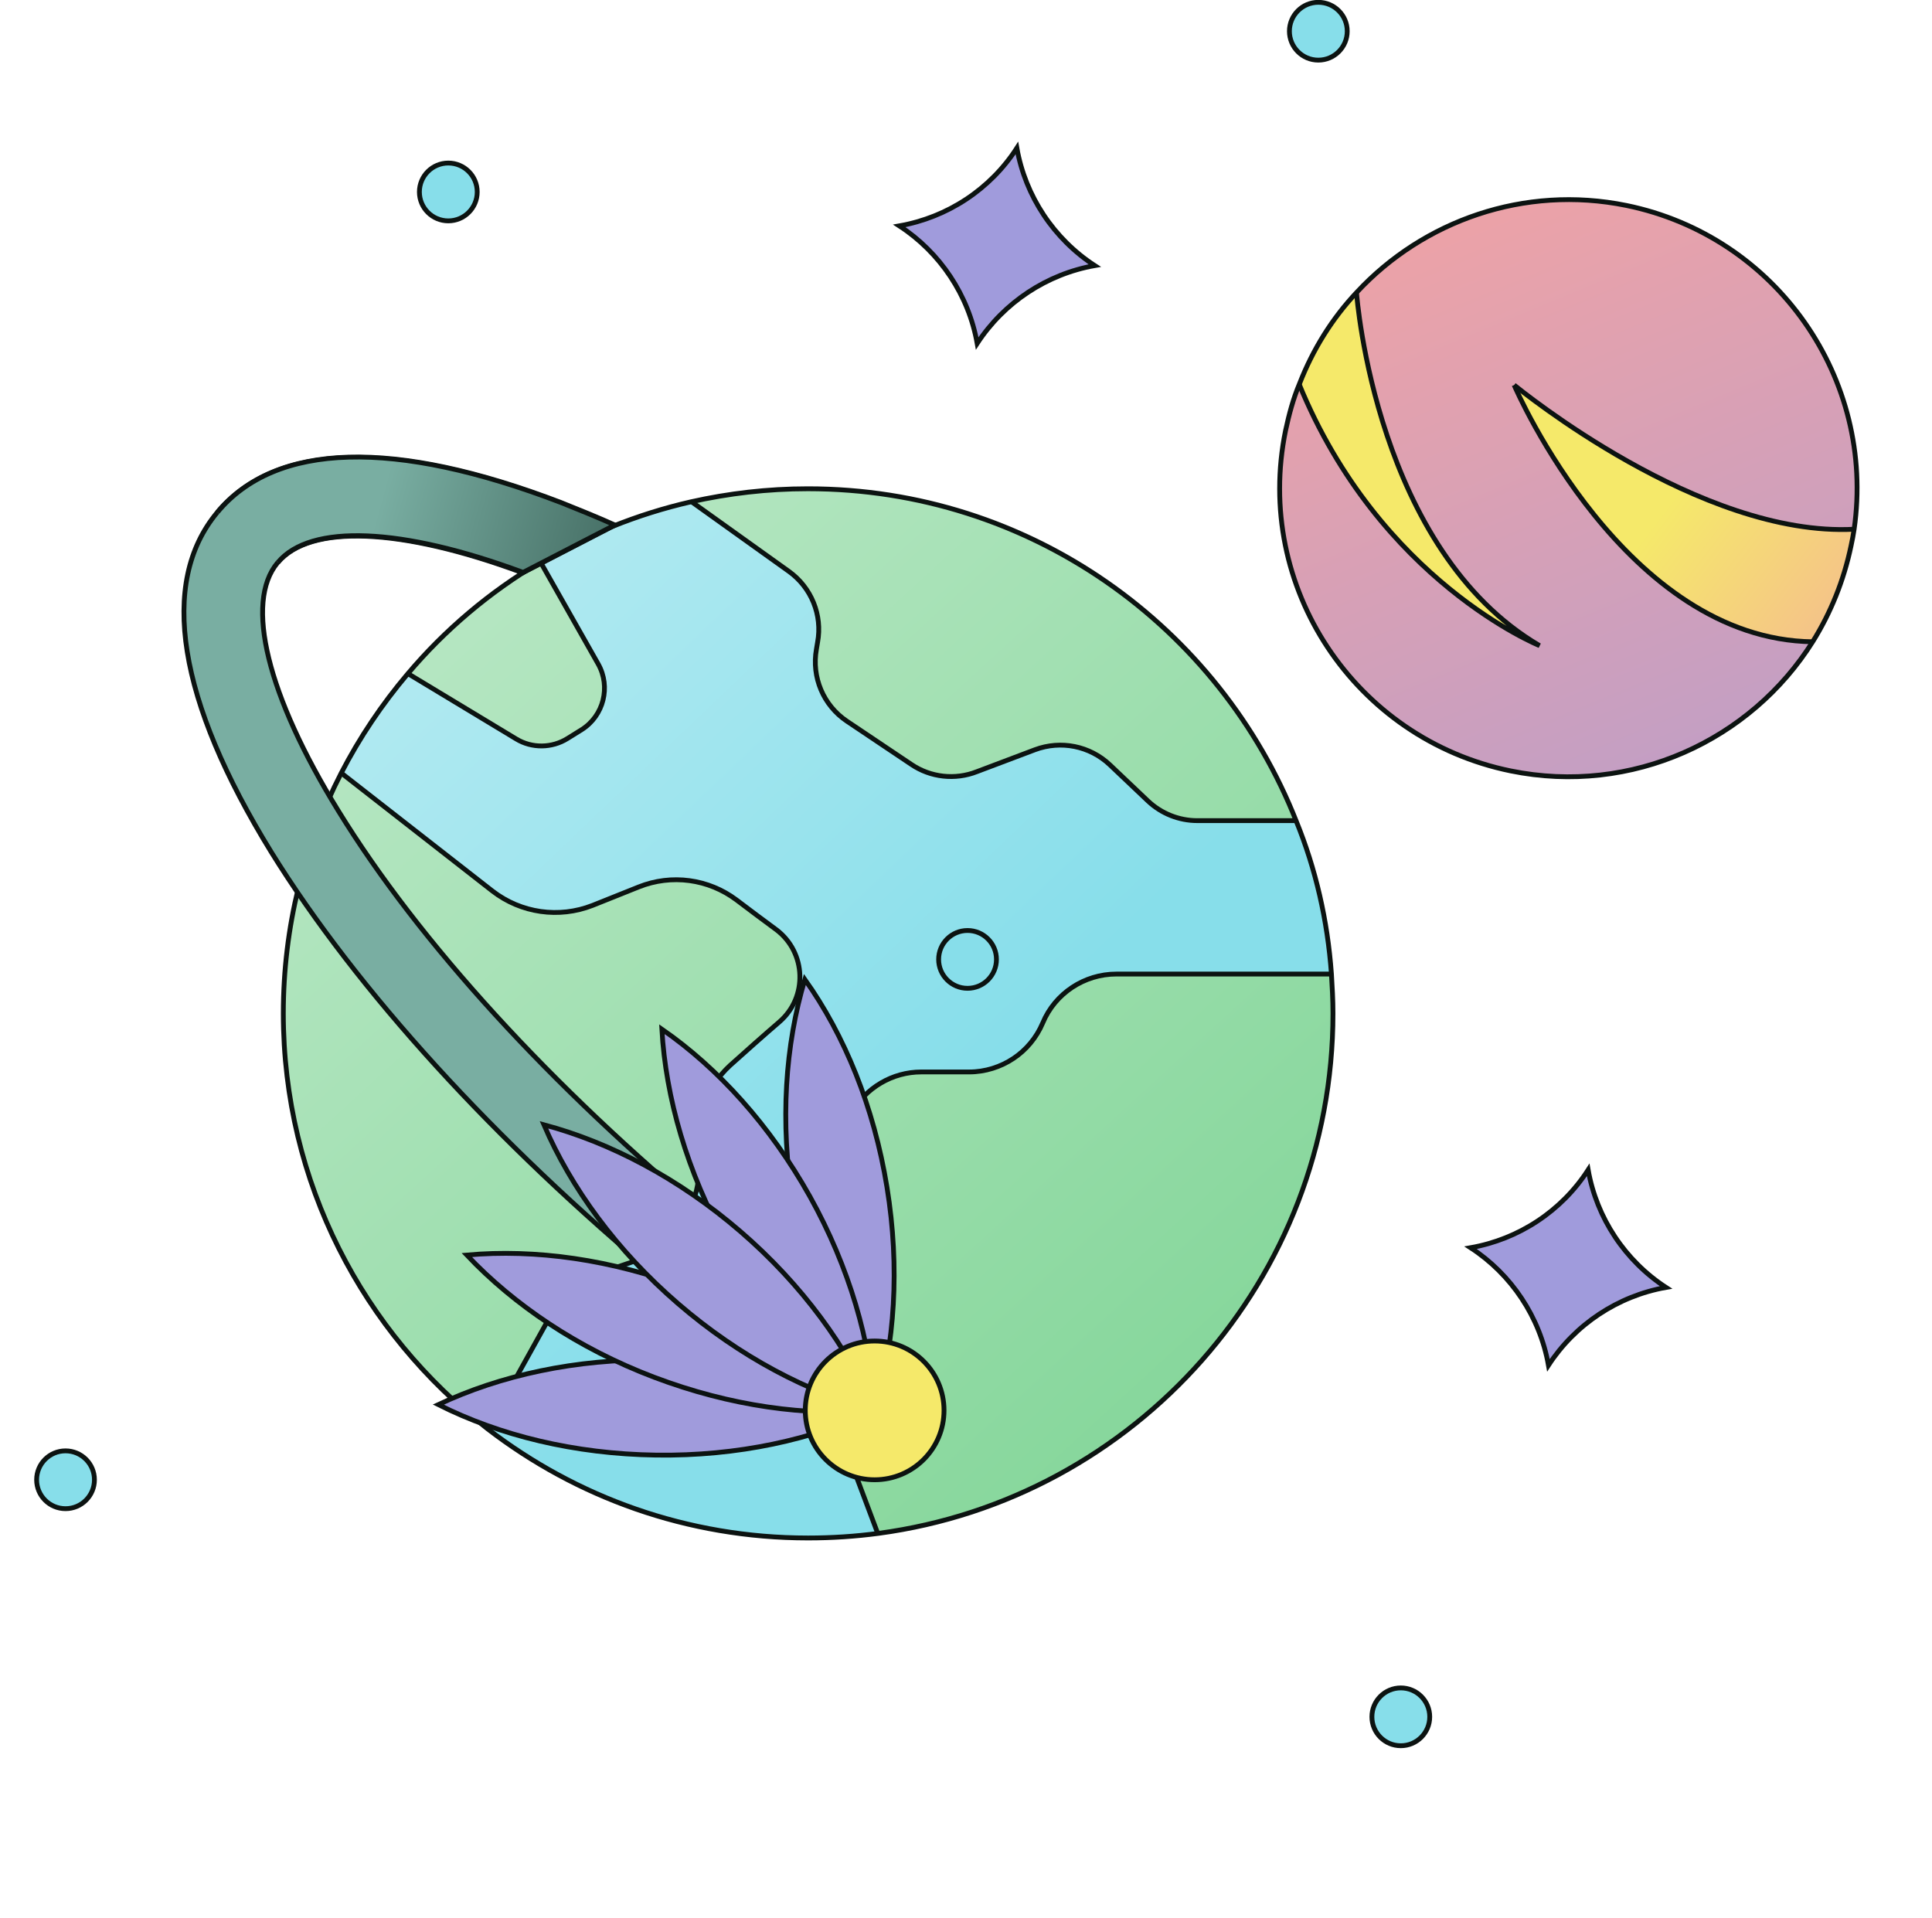 <?xml version="1.0" encoding="UTF-8"?>
<svg xmlns="http://www.w3.org/2000/svg" xmlns:xlink="http://www.w3.org/1999/xlink" version="1.1" id="Calque_2_00000059269736818000405580000006888480793467420552_" x="0px" y="0px" viewBox="0 0 501.2 497.6" style="enable-background:new 0 0 501.2 497.6;" xml:space="preserve">
<style type="text/css">
	.st0{fill:url(#SVGID_1_);}
	.st1{fill:url(#SVGID_00000089536246299855671540000000238060807046207110_);}
	.st2{fill:url(#SVGID_00000008114455855482622200000013352815369163153292_);}
	.st3{fill:none;stroke:#0C1311;stroke-width:1.25;stroke-miterlimit:10;}
	.st4{fill:#A09BDC;stroke:#0C1311;stroke-width:1.25;stroke-miterlimit:10;}
	.st5{fill:url(#SVGID_00000010278731657241448480000015874253543468144512_);}
	.st6{fill:url(#SVGID_00000157286879175072501110000001832286417006250899_);}
	.st7{fill:url(#SVGID_00000164515927666639158400000000097336424186096792_);}
	.st8{fill:url(#SVGID_00000171692721481599324900000003109412490362939787_);}
	.st9{fill:url(#SVGID_00000059999468448241594850000001330285332780768427_);}
	.st10{fill:#87DEEA;stroke:#0C1311;stroke-width:1.25;stroke-miterlimit:10;}
	.st11{fill:#79AEA2;stroke:#0C1311;stroke-width:1.25;stroke-miterlimit:10;}
	
		.st12{fill:url(#SVGID_00000021836681607022175230000005270524345183997837_);stroke:#0C1311;stroke-width:1.25;stroke-miterlimit:10;}
	.st13{fill:#F5E96A;stroke:#0C1311;stroke-width:1.25;stroke-miterlimit:10;}
</style>
<g id="illustration">
	<g>
		<g>
			<g>
				
					<linearGradient id="SVGID_1_" gradientUnits="userSpaceOnUse" x1="530.135" y1="372.048" x2="415.585" y2="427.748" gradientTransform="matrix(0.98 0.2 0.2 -0.98 -84.25 443.962)">
					<stop offset="0" style="stop-color:#F4A3A2"></stop>
					<stop offset="0.74" style="stop-color:#F5E96A"></stop>
				</linearGradient>
				<path class="st0" d="M481,137.3c-0.2,1.4-0.5,2.9-0.8,4.3c-1.9,9.1-5.3,17.4-9.9,24.8c-48.6-0.6-76.8-64.9-77.5-66.6      C394,101,441,139.4,481,137.3L481,137.3z"></path>
				
					<linearGradient id="SVGID_00000009564731151226388950000007392137899612787590_" gradientUnits="userSpaceOnUse" x1="358.832" y1="496.456" x2="578.592" y2="170.516" gradientTransform="matrix(0.98 0.2 0.2 -0.98 -84.25 443.962)">
					<stop offset="0" style="stop-color:#F4A3A2"></stop>
					<stop offset="0.8" style="stop-color:#A09BDC"></stop>
				</linearGradient>
				<path style="fill:url(#SVGID_00000009564731151226388950000007392137899612787590_);" d="M392.8,99.9c0.7,1.7,28.9,66,77.5,66.5      c-16.1,25.7-47,40-78.4,33.6c-40.5-8.3-66.7-47.8-58.4-88.3c0.9-4.2,2-8.3,3.6-12.1c20.9,51.2,62.4,67.9,62.4,67.9      C357,142.6,352,77.3,351.9,75.8c17.2-18.5,43.4-27.9,69.9-22.5c39.1,8,64.8,45,59.2,84C441,139.4,394,101,392.8,99.9L392.8,99.9      z"></path>
				
					<linearGradient id="SVGID_00000089560737916190221360000001466395679109162371_" gradientUnits="userSpaceOnUse" x1="516.071" y1="343.12" x2="401.521" y2="398.83" gradientTransform="matrix(0.98 0.2 0.2 -0.98 -84.25 443.962)">
					<stop offset="0" style="stop-color:#F4A3A2"></stop>
					<stop offset="0.74" style="stop-color:#F5E96A"></stop>
				</linearGradient>
				<path style="fill:url(#SVGID_00000089560737916190221360000001466395679109162371_);" d="M399.4,167.5c0,0-41.5-16.7-62.4-67.9      c3.5-9,8.5-17,14.9-23.8C352,77.3,357,142.6,399.4,167.5L399.4,167.5z"></path>
			</g>
			<g>
				<path class="st3" d="M481,137.3c-0.2,1.4-0.5,2.9-0.8,4.3c-1.9,9.1-5.3,17.4-9.9,24.8c-16.1,25.7-47,40-78.4,33.6      c-40.5-8.3-66.7-47.8-58.4-88.3c0.9-4.2,2-8.3,3.6-12.1c3.5-9,8.5-17,14.9-23.8c17.2-18.5,43.4-27.9,69.9-22.5      C460.9,61.3,486.6,98.3,481,137.3L481,137.3z"></path>
				<path class="st3" d="M392.8,99.9c1.3,1,48.3,39.5,88.2,37.4c0,0,0.1,0,0.1,0"></path>
				<path class="st3" d="M470.3,166.5c-48.6-0.6-76.8-64.9-77.5-66.6l0,0"></path>
				<path class="st3" d="M351.9,75.8L351.9,75.8c0.1,1.6,5.2,66.9,47.5,91.7c0,0-41.5-16.7-62.4-67.9"></path>
			</g>
		</g>
		<path class="st4" d="M253.5,89.1c-2.2-12.5-9.6-23.6-20.2-30.5c12.5-2.2,23.6-9.5,30.5-20.2c2.2,12.5,9.6,23.6,20.2,30.5    C271.6,71.1,260.5,78.4,253.5,89.1L253.5,89.1z"></path>
		<path class="st4" d="M401.7,354.2c-2.2-12.5-9.6-23.6-20.2-30.5c12.5-2.2,23.6-9.5,30.5-20.2c2.2,12.5,9.6,23.6,20.2,30.5    C419.7,336.2,408.6,343.6,401.7,354.2L401.7,354.2z"></path>
		<g>
			<g>
				
					<linearGradient id="SVGID_00000003076493081364005160000009135858895775104694_" gradientUnits="userSpaceOnUse" x1="42.314" y1="439.589" x2="313.421" y2="143.528" gradientTransform="matrix(1 0 0 -1 0 497.89)">
					<stop offset="0" style="stop-color:#CAEDD3"></stop>
					<stop offset="1" style="stop-color:#87D79C"></stop>
				</linearGradient>
				<path style="fill:url(#SVGID_00000003076493081364005160000009135858895775104694_);" d="M345.4,252.7c0.2,3.3,0.4,6.7,0.4,10.2      c0,69-51.3,126-117.9,134.9l-8.2-21.8c-1.9-5.1-1.8-10.8,0.5-15.8l3.5-7.8c3.5-7.7,1.9-16.7-3.9-22.8l-3-3.2      c-6.3-6.5-7.5-16.4-3.1-24.3l7.4-13.4c3.6-6.6,10.5-10.6,18.1-10.6h12.4c4.2,0,8.1-1.2,11.5-3.5s6-5.4,7.6-9.2      c3.2-7.7,10.7-12.7,19.1-12.7L345.4,252.7L345.4,252.7z"></path>
				
					<linearGradient id="SVGID_00000080190306990830657310000017763294012497489541_" gradientUnits="userSpaceOnUse" x1="73.834" y1="371.331" x2="298.5" y2="135.884" gradientTransform="matrix(1 0 0 -1 0 497.89)">
					<stop offset="0" style="stop-color:#BDEDF3"></stop>
					<stop offset="0.72" style="stop-color:#87DEEA"></stop>
				</linearGradient>
				<path style="fill:url(#SVGID_00000080190306990830657310000017763294012497489541_);" d="M345.4,252.7h-55.8      c-8.3,0-15.9,5-19.1,12.7c-1.6,3.8-4.3,7-7.6,9.2c-3.3,2.2-7.3,3.5-11.5,3.5h-12.4c-7.5,0-14.4,4.1-18.1,10.6l-7.4,13.4      c-4.4,7.9-3.1,17.7,3.1,24.3l3,3.2c5.8,6.1,7.4,15.1,3.9,22.8l-3.5,7.8c-2.2,5-2.4,10.7-0.5,15.8l8.2,21.8      c-6,0.8-12.1,1.2-18.3,1.2c-31.3,0-60.1-10.6-83.1-28.3l16-28.8c3.1-5.7,8.3-10,14.4-12.1l6.8-2.3c10.7-3.7,17.7-13.7,17.7-24.8      c0-1.2-0.1-2.3-0.2-3.5c-1.2-8.5,1.9-17,8.2-22.8c3.9-3.6,8.5-7.6,12.8-11.3c7.4-6.4,7-18-0.8-23.9c-3.4-2.5-6.9-5.2-10.3-7.7      c-7.3-5.5-17-6.8-25.4-3.4l-12,4.8c-8.7,3.4-18.5,2-25.9-3.7l-39.2-30.6c4.8-9.3,10.6-17.9,17.2-25.7l28,16.9      c4.1,2.5,9.3,2.4,13.3-0.1l3.7-2.3c5.7-3.6,7.6-11.1,4.3-17l-15-26.5c12-7.1,25.2-12.5,39.2-15.7l25.3,18.1      c5.9,4.2,8.8,11.4,7.5,18.4l-0.3,1.8c-1.3,7.3,1.8,14.6,7.9,18.7l16.7,11.2c5,3.4,11.4,4.1,17,1.9l15.1-5.7      c6.7-2.5,14.2-1,19.4,3.9l9.9,9.4c3.5,3.3,8.1,5.1,12.8,5.1h25.7C341.3,225.4,344.4,238.7,345.4,252.7L345.4,252.7z"></path>
				
					<linearGradient id="SVGID_00000134964911079735988250000001653738692880938653_" gradientUnits="userSpaceOnUse" x1="103.082" y1="495.23" x2="374.188" y2="199.168" gradientTransform="matrix(1 0 0 -1 0 497.89)">
					<stop offset="0" style="stop-color:#CAEDD3"></stop>
					<stop offset="1" style="stop-color:#87D79C"></stop>
				</linearGradient>
				<path style="fill:url(#SVGID_00000134964911079735988250000001653738692880938653_);" d="M336.4,213h-25.7      c-4.8,0-9.4-1.8-12.8-5.1l-9.9-9.4c-5.2-4.9-12.7-6.4-19.4-3.9l-15.1,5.7c-5.6,2.2-12,1.4-17-1.9l-16.7-11.2      c-6.1-4.1-9.2-11.5-7.9-18.7l0.3-1.8c1.3-7.1-1.6-14.3-7.5-18.4l-25.3-18.1c9.8-2.2,19.9-3.4,30.4-3.4      C267.3,126.7,316.5,162.5,336.4,213L336.4,213z"></path>
				
					<linearGradient id="SVGID_00000062871495341964581880000017694833901869215919_" gradientUnits="userSpaceOnUse" x1="-15.458" y1="386.685" x2="255.648" y2="90.624" gradientTransform="matrix(1 0 0 -1 0 497.89)">
					<stop offset="0" style="stop-color:#CAEDD3"></stop>
					<stop offset="1" style="stop-color:#87D79C"></stop>
				</linearGradient>
				<path style="fill:url(#SVGID_00000062871495341964581880000017694833901869215919_);" d="M201.4,241.1      c7.8,5.9,8.2,17.5,0.8,23.9c-4.3,3.7-8.9,7.8-12.8,11.3c-6.3,5.8-9.4,14.3-8.2,22.8c0.2,1.2,0.2,2.4,0.2,3.5      c0,11.1-7,21.1-17.7,24.8l-6.8,2.3c-6.1,2.1-11.3,6.4-14.4,12.1l-16,28.8c-32.2-24.9-53-63.9-53-107.8c0-22.4,5.4-43.6,15-62.3      l39.2,30.6c7.4,5.7,17.2,7.1,25.9,3.7l12-4.8c8.5-3.4,18.1-2.1,25.4,3.4C194.4,235.9,198,238.5,201.4,241.1L201.4,241.1z"></path>
				
					<linearGradient id="SVGID_00000139982683245743476860000009134044369406283187_" gradientUnits="userSpaceOnUse" x1="35.414" y1="433.267" x2="306.52" y2="137.205" gradientTransform="matrix(1 0 0 -1 0 497.89)">
					<stop offset="0" style="stop-color:#CAEDD3"></stop>
					<stop offset="1" style="stop-color:#87D79C"></stop>
				</linearGradient>
				<path style="fill:url(#SVGID_00000139982683245743476860000009134044369406283187_);" d="M155.2,172.3c3.3,5.9,1.5,13.3-4.3,17      l-3.7,2.3c-4.1,2.6-9.2,2.6-13.3,0.1l-28-16.9c9.7-11.5,21.3-21.3,34.3-29L155.2,172.3L155.2,172.3z"></path>
			</g>
			<g>
				<path class="st3" d="M345.4,252.7c0.2,3.3,0.4,6.7,0.4,10.2c0,69-51.3,126-117.9,134.9c-6,0.8-12.1,1.2-18.3,1.2      c-31.3,0-60.1-10.6-83.1-28.3c-32.2-24.9-53-63.9-53-107.8c0-22.4,5.4-43.6,15-62.3c4.8-9.3,10.6-17.9,17.2-25.7      c9.7-11.5,21.3-21.3,34.3-29c12-7.1,25.2-12.5,39.2-15.7c9.8-2.2,19.9-3.4,30.4-3.4c57.6,0,106.8,35.8,126.7,86.3      C341.3,225.4,344.4,238.7,345.4,252.7L345.4,252.7z"></path>
				<path class="st3" d="M179.3,130.1l25.3,18.1c5.9,4.2,8.8,11.4,7.5,18.4l-0.3,1.8c-1.3,7.3,1.8,14.6,7.9,18.7l16.7,11.2      c5,3.4,11.4,4.1,17,1.9l15.1-5.7c6.7-2.5,14.2-1,19.4,3.9l9.9,9.4c3.5,3.3,8.1,5.1,12.8,5.1h25.7"></path>
				<path class="st3" d="M105.9,174.8l28,16.9c4.1,2.5,9.3,2.4,13.3-0.1l3.7-2.3c5.7-3.6,7.6-11.1,4.3-17l-15-26.5"></path>
				<path class="st3" d="M345.4,252.7h-55.8c-8.3,0-15.9,5-19.1,12.7c-1.6,3.8-4.3,7-7.6,9.2c-3.3,2.2-7.3,3.5-11.5,3.5h-12.4      c-7.5,0-14.4,4.1-18.1,10.6l-7.4,13.4c-4.4,7.9-3.1,17.7,3.1,24.3l3,3.2c5.8,6.1,7.4,15.1,3.9,22.8l-3.5,7.8      c-2.2,5-2.4,10.7-0.5,15.8l8.2,21.8v0"></path>
				<path class="st3" d="M88.6,200.6l39.2,30.6c7.4,5.7,17.2,7.1,25.9,3.7l12-4.8c8.5-3.4,18.1-2.1,25.4,3.4      c3.3,2.5,6.9,5.2,10.3,7.7c7.8,5.9,8.2,17.5,0.8,23.9c-4.3,3.7-8.9,7.8-12.8,11.3c-6.3,5.8-9.4,14.3-8.2,22.8      c0.2,1.2,0.2,2.4,0.2,3.5c0,11.1-7,21.1-17.7,24.8l-6.8,2.3c-6.1,2.1-11.3,6.4-14.4,12.1l-16,28.8"></path>
			</g>
		</g>
		<circle class="st10" cx="363.4" cy="445.4" r="7.5"></circle>
		<circle class="st10" cx="116.3" cy="49.8" r="7.5"></circle>
		<circle class="st10" cx="17" cy="383.9" r="7.5"></circle>
		<circle class="st10" cx="342" cy="8.1" r="7.5"></circle>
		<path class="st11" d="M171.5,332l13-15.7c-41.4-34.3-75.8-71.9-96.7-105.9c-18.5-30-24.4-54.1-15.8-64.4    c8.4-10.1,32.1-9.1,63.6,2.6l23.8-12.3c-4.7-2.1-9.4-4-13.9-5.8c-43.3-16.6-74.1-15.7-89.2,2.5s-10.2,48.7,14.1,88.1    C92.6,256.9,128.5,296.3,171.5,332L171.5,332z"></path>
		
			<linearGradient id="SVGID_00000005256101835284789730000005192954953579941519_" gradientUnits="userSpaceOnUse" x1="171.289" y1="343.066" x2="75.293" y2="369.541" gradientTransform="matrix(1 0 0 -1 0 497.89)">
			<stop offset="0" style="stop-color:#3A6057"></stop>
			<stop offset="0.77" style="stop-color:#79AEA2"></stop>
		</linearGradient>
		
			<path style="fill:url(#SVGID_00000005256101835284789730000005192954953579941519_);stroke:#0C1311;stroke-width:1.25;stroke-miterlimit:10;" d="    M72.1,145.9c8.4-10.1,32.1-9.1,63.6,2.6l23.8-12.3c-4.7-2.1-9.4-4-13.9-5.8c-43.3-16.6-74.1-15.7-89.2,2.5"></path>
		<g>
			<path class="st4" d="M170.5,352.8c-21.1-0.3-40.7,4-56.8,11.6c15.9,8,35.3,12.8,56.5,13.1c21.1,0.3,40.7-4,56.8-11.6     C211.1,357.9,191.6,353,170.5,352.8L170.5,352.8z"></path>
			<path class="st4" d="M230.1,308c-3.4-20.9-11-39.4-21.3-53.9c-5.1,17-6.5,37-3.1,57.9c3.4,20.9,11,39.4,21.3,53.9     C232.1,348.9,233.5,328.9,230.1,308L230.1,308z"></path>
			<path class="st4" d="M210.1,310.4c-10.3-18.4-23.8-33.3-38.4-43.4c1,17.7,6.5,37,16.8,55.5c10.3,18.4,23.8,33.3,38.4,43.4     C225.9,348.2,220.4,328.9,210.1,310.4z"></path>
			<path class="st4" d="M178.4,334.2c-19.8-7.5-39.6-10.2-57.3-8.6c12.2,12.9,28.8,24.2,48.6,31.7c19.8,7.5,39.6,10.2,57.3,8.6     C214.8,353,198.1,341.7,178.4,334.2L178.4,334.2z"></path>
			<path class="st4" d="M192.1,319.5c-16-13.8-33.8-23.1-51-27.7c7,16.3,18.8,32.6,34.8,46.4c16,13.8,33.8,23.1,51,27.7     C219.9,349.6,208.1,333.3,192.1,319.5z"></path>
			<circle class="st13" cx="226.9" cy="365.9" r="18"></circle>
		</g>
		<circle class="st10" cx="251" cy="248.9" r="7.5"></circle>
	</g>
</g>
</svg>

